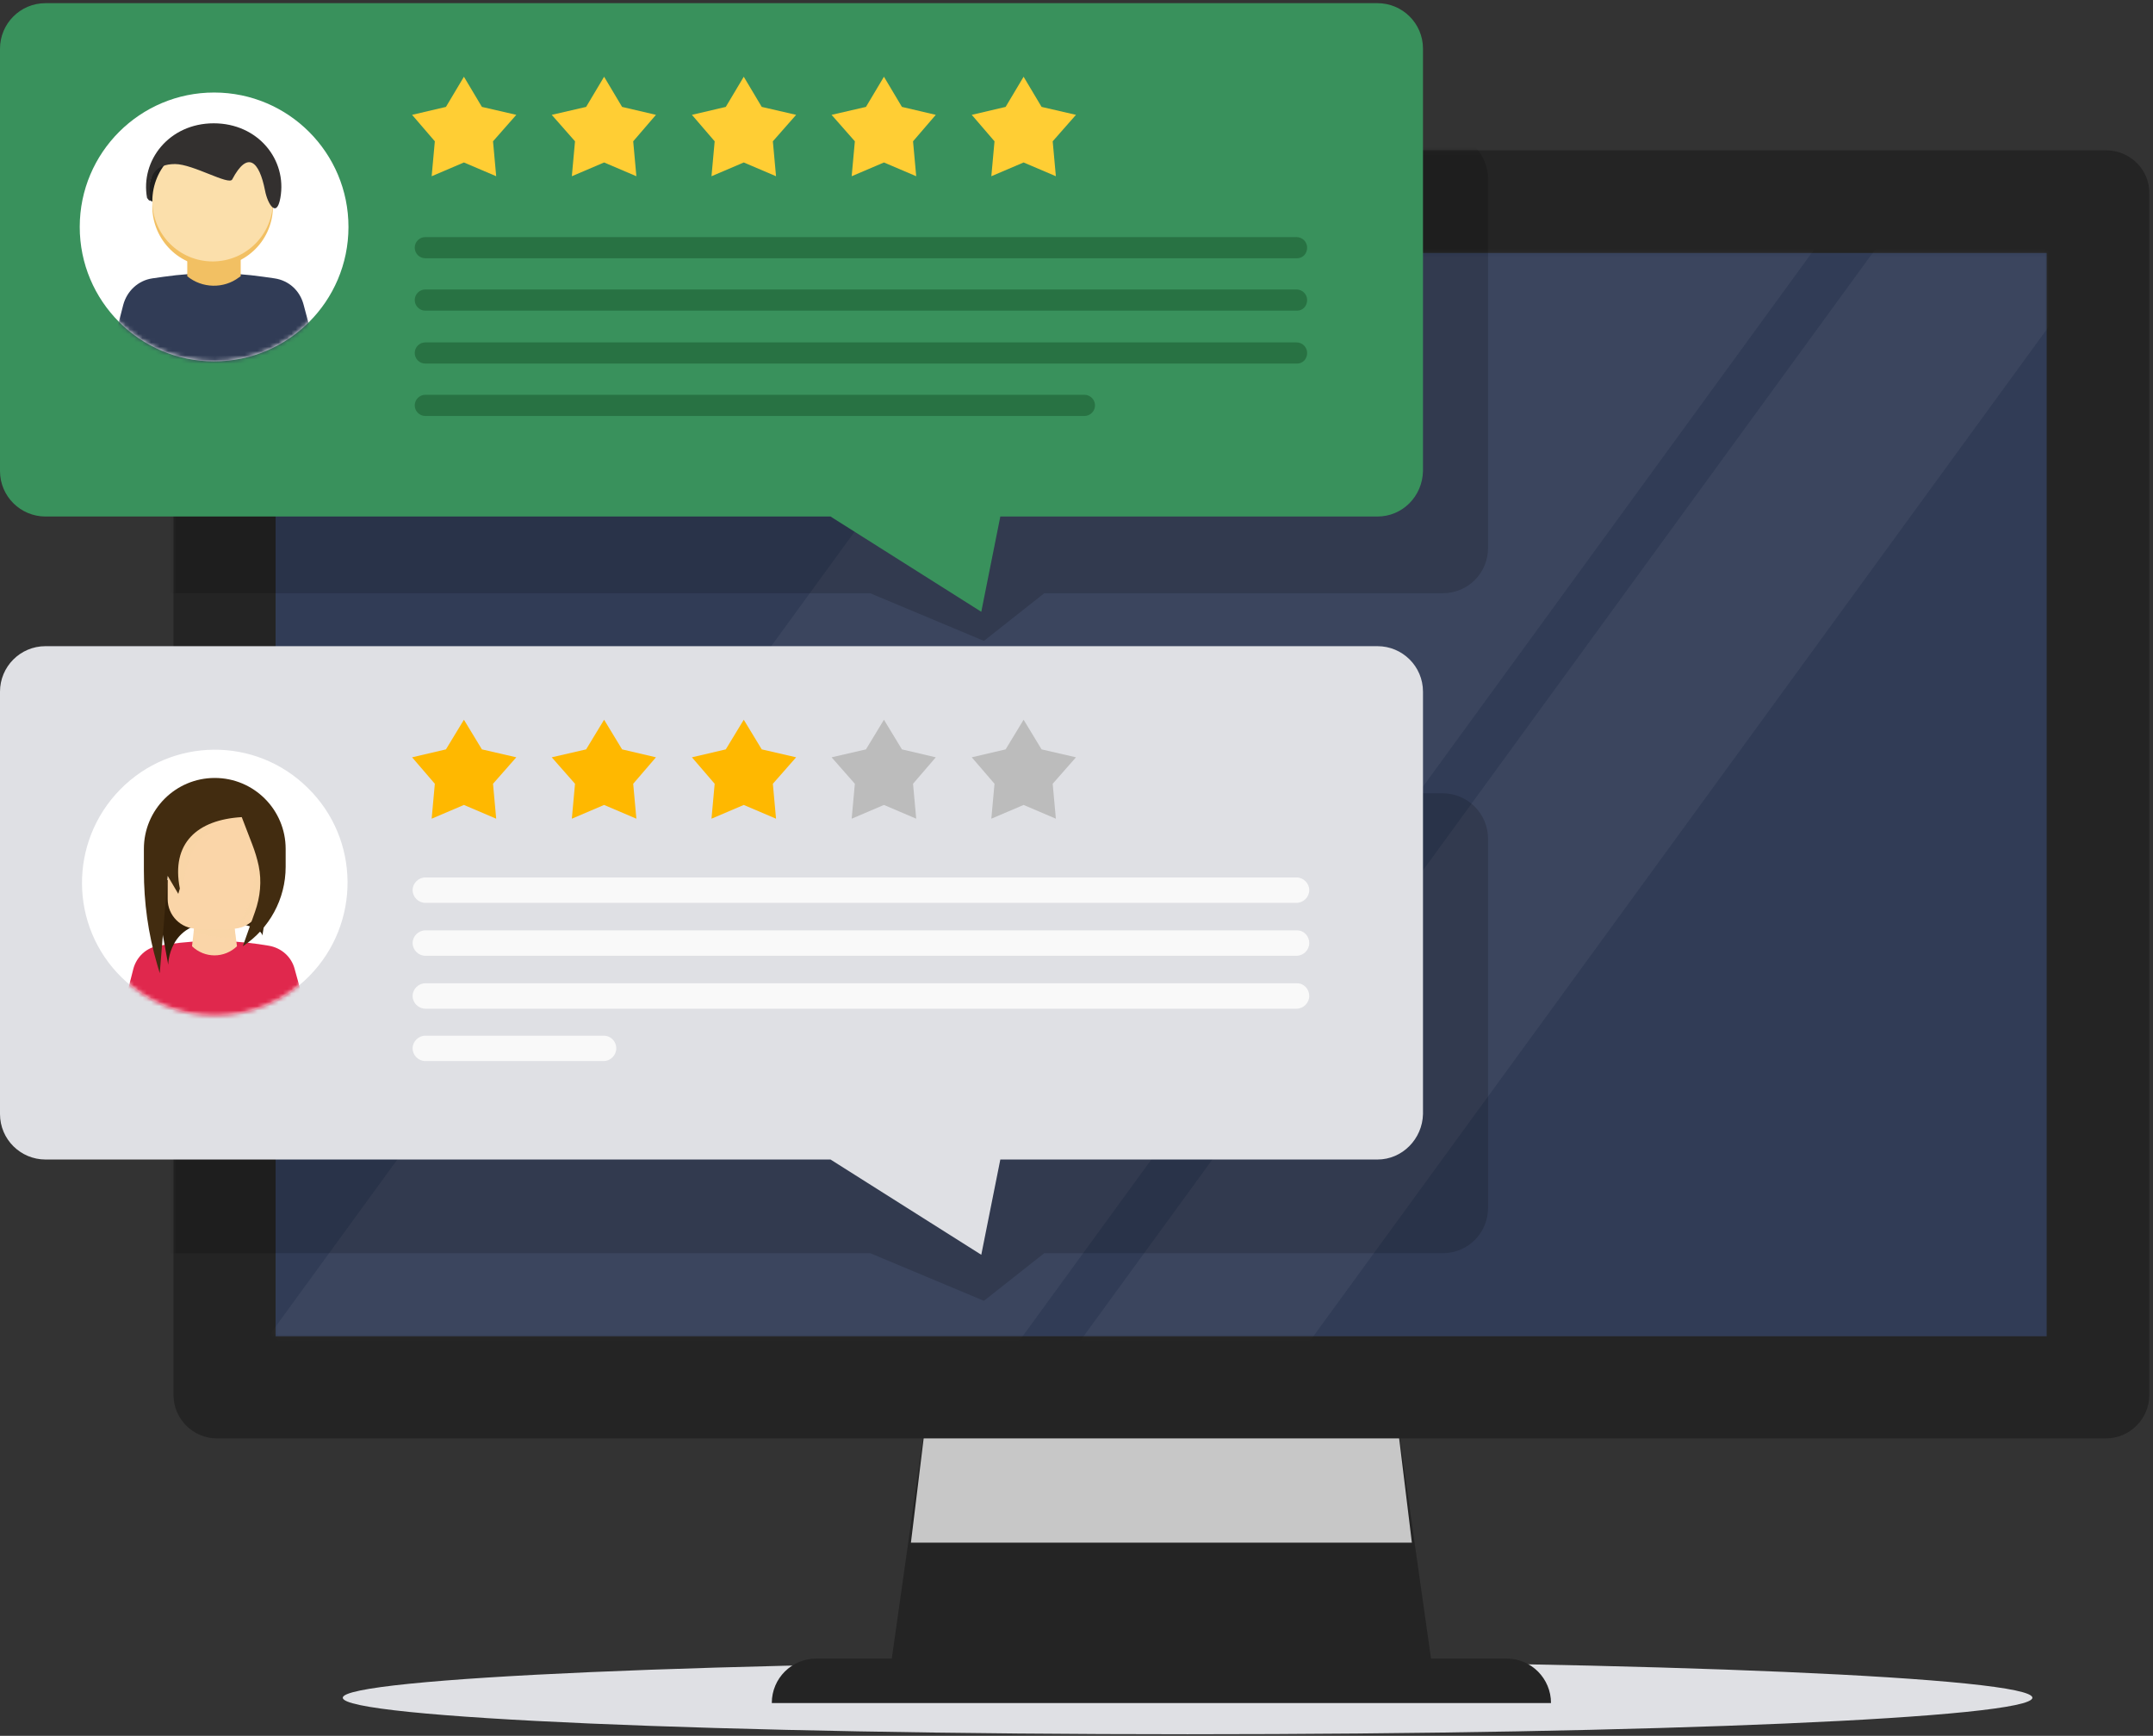 <svg width="506" height="408" viewBox="0 0 506 408" fill="none" xmlns="http://www.w3.org/2000/svg">
<rect x="0" y="0" width="506" height="408" fill="#333333" stroke="none"/>
<g clip-path="url(#clip0_1793_2608)">
<path d="M80.562 399.044C80.562 403.771 169.454 407.627 279.108 407.627C388.762 407.627 477.654 403.771 477.654 399.044C477.654 394.317 388.762 390.461 279.108 390.461C169.454 390.461 80.562 394.441 80.562 399.044Z" fill="#DFE0E4"/>
<path d="M327.843 330.007H218.065L209.113 393.198H336.794L327.843 330.007Z" fill="#242424"/>
<path d="M327.843 330.007H218.064L214.086 362.598H331.821L327.843 330.007Z" fill="#C7C7C7"/>
<path d="M181.389 400.288C181.389 394.442 186.113 389.839 191.832 389.839H354.075C359.918 389.839 364.518 394.566 364.518 400.288H181.389Z" fill="#242424"/>
<path d="M494.935 35.327H50.973C45.378 35.327 40.778 39.929 40.778 45.527V327.893C40.778 333.49 45.378 338.093 50.973 338.093H494.935C500.53 338.093 505.13 333.49 505.13 327.893V45.527C505.254 39.929 500.654 35.327 494.935 35.327Z" fill="#242424"/>
<path d="M481.01 59.459H64.772V314.085H481.01V59.459Z" fill="#313C56"/>
<mask id="mask0_1793_2608" style="mask-type:luminance" maskUnits="userSpaceOnUse" x="64" y="59" width="418" height="256">
<path d="M481.01 59.459H64.772V314.085H481.01V59.459Z" fill="white"/>
</mask>
<g mask="url(#mask0_1793_2608)">
<g opacity="0.06">
<path d="M452.961 22.124L337.209 -62.264L58.115 320.965L173.867 405.353L452.961 22.124Z" fill="#DDDDDD"/>
<path d="M497.056 55.404L461.788 29.692L182.694 412.921L217.962 438.633L497.056 55.404Z" fill="#DDDDDD"/>
</g>
</g>
<path opacity="0.46" d="M276.622 46.895C276.622 48.886 275.005 50.627 272.892 50.627C270.903 50.627 269.162 49.01 269.162 46.895C269.162 44.905 270.778 43.164 272.892 43.164C275.005 43.164 276.622 44.781 276.622 46.895Z" fill="#808080"/>
<mask id="mask1_1793_2608" style="mask-type:luminance" maskUnits="userSpaceOnUse" x="40" y="35" width="466" height="304">
<path d="M494.935 35.327H50.973C45.378 35.327 40.778 39.929 40.778 45.527V327.893C40.778 333.49 45.378 338.093 50.973 338.093H494.935C500.53 338.093 505.13 333.49 505.13 327.893V45.527C505.254 39.929 500.654 35.327 494.935 35.327Z" fill="white"/>
</mask>
<g mask="url(#mask1_1793_2608)">
<path opacity="0.16" d="M339.033 294.556H245.416L231.243 305.751L204.514 294.556H25.984C20.141 294.556 15.292 289.829 15.292 283.859V197.159C15.292 191.312 20.016 186.461 25.984 186.461H339.033C344.876 186.461 349.724 191.188 349.724 197.159V283.859C349.724 289.829 345 294.556 339.033 294.556Z" fill="black"/>
<path opacity="0.16" d="M339.033 139.442H245.416L231.243 150.637L204.514 139.442H25.984C20.141 139.442 15.292 134.715 15.292 128.744V42.044C15.292 36.198 20.016 31.346 25.984 31.346H339.033C344.876 31.346 349.724 36.073 349.724 42.044V128.744C349.724 134.715 345 139.442 339.033 139.442Z" fill="black"/>
</g>
<path d="M323.741 272.539H235.097L230.622 294.929L195.189 272.539H10.692C4.849 272.539 0 267.812 0 261.841V162.578C0 156.732 4.724 151.88 10.692 151.88H323.741C329.584 151.88 334.432 156.607 334.432 162.578V261.841C334.308 267.688 329.584 272.539 323.741 272.539Z" fill="#DFE0E4"/>
<path d="M99.957 212.21H304.72C306.336 212.21 307.703 210.841 307.703 209.224C307.703 207.607 306.336 206.239 304.72 206.239H99.957C98.341 206.239 96.974 207.607 96.974 209.224C96.974 210.841 98.341 212.21 99.957 212.21Z" fill="#F9F9F9"/>
<path d="M304.844 218.678H99.957C98.341 218.678 96.974 220.046 96.974 221.663C96.974 223.28 98.341 224.648 99.957 224.648H304.72C306.336 224.648 307.703 223.28 307.703 221.663C307.703 220.046 306.46 218.678 304.844 218.678Z" fill="#F9F9F9"/>
<path d="M304.844 231.117H99.957C98.341 231.117 96.974 232.485 96.974 234.102C96.974 235.719 98.341 237.087 99.957 237.087H304.72C306.336 237.087 307.703 235.719 307.703 234.102C307.703 232.485 306.46 231.117 304.844 231.117Z" fill="#F9F9F9"/>
<path d="M141.855 243.431H99.957C98.341 243.431 96.974 244.8 96.974 246.417C96.974 248.034 98.341 249.402 99.957 249.402H141.855C143.471 249.402 144.839 248.034 144.839 246.417C144.839 244.8 143.595 243.431 141.855 243.431Z" fill="#F9F9F9"/>
<path d="M42.146 203.129C42.146 198.527 45.875 194.795 50.475 194.795C55.075 194.795 58.805 198.527 58.805 203.129C58.805 207.732 55.075 211.463 50.475 211.463C45.875 211.463 42.146 207.732 42.146 203.129ZM64.4 222.534L63.281 218.429C62.784 216.439 62.038 214.697 61.043 213.08C60.048 211.588 58.059 211.09 56.567 211.961C54.827 212.956 52.713 213.578 50.475 213.578C48.238 213.578 46.124 212.956 44.384 211.961C42.892 211.09 40.903 211.588 39.908 213.08C38.913 214.573 38.167 216.439 37.67 218.429L36.551 222.534C35.929 225.022 37.67 227.385 40.281 227.385H60.794C63.405 227.385 65.146 225.022 64.4 222.534Z" fill="#FF6E83"/>
<path d="M28.222 185.59C16.162 197.905 16.287 217.683 28.595 229.749C40.903 241.814 60.67 241.69 72.73 229.375C84.789 217.061 84.665 197.283 72.357 185.217C60.049 173.027 40.281 173.275 28.222 185.59Z" fill="white"/>
<mask id="mask2_1793_2608" style="mask-type:luminance" maskUnits="userSpaceOnUse" x="19" y="176" width="63" height="63">
<path d="M28.222 185.59C16.162 197.905 16.287 217.683 28.595 229.749C40.903 241.814 60.67 241.69 72.73 229.375C84.789 217.061 84.665 197.283 72.357 185.217C60.049 173.027 40.281 173.275 28.222 185.59Z" fill="white"/>
</mask>
<g mask="url(#mask2_1793_2608)">
<path d="M72.606 239.949L67.757 240.819C56.319 242.934 44.508 242.934 33.07 240.819L28.222 239.949L31.33 227.758C32.076 224.897 34.438 222.658 37.422 222.285L39.784 221.912C46.746 220.917 53.833 220.917 60.795 221.912L63.157 222.285C66.141 222.783 68.503 224.897 69.249 227.758L72.606 239.949Z" fill="#E0284D"/>
<path d="M39.535 226.763C39.535 226.763 39.535 216.812 50.6 216.812C61.665 216.812 61.665 219.922 61.665 219.922L63.654 206.861H35.93L39.535 226.763Z" fill="#332009"/>
<path d="M55.697 222.41C52.714 225.271 48.114 225.271 45.13 222.41L45.876 215.817H54.827L55.697 222.41Z" fill="#FAD5A8"/>
<path opacity="0.68" d="M54.703 213.454C53.46 213.827 52.092 214.076 50.476 214.076C48.984 214.076 47.492 213.827 46.249 213.454L45.503 219.051C46.87 219.549 51.843 220.793 55.325 220.295L54.703 213.454Z" fill="#FAD5A8"/>
<path d="M54.579 218.305H46.373C42.519 218.305 39.411 215.195 39.411 211.339V194.422C39.411 191.934 41.4 189.944 43.887 189.944H57.065C59.552 189.944 61.541 191.934 61.541 194.422V211.339C61.541 215.195 58.433 218.305 54.579 218.305Z" fill="#FAD5A8"/>
<path opacity="0.68" d="M42.892 209.224C43.762 201.761 46 195.914 53.708 192.307L53.957 192.183L48.984 186.834L37.422 199.273L42.892 209.224Z" fill="#FAD5A8"/>
<path opacity="0.68" d="M59.428 209.224C58.806 212.832 57.438 215.195 55.822 216.937C59.179 215.071 61.541 211.463 61.541 207.234V189.944C61.541 189.944 58.93 191.685 59.552 197.905C59.925 201.512 59.925 204.373 59.676 206.861L59.428 209.224Z" fill="#FAD5A8"/>
<path d="M37.546 228.754L39.411 205.866L41.898 210.095L42.27 208.851C40.157 198.154 46.373 192.68 56.816 192.058L59.303 198.527C59.925 200.144 60.422 201.761 60.795 203.502C61.541 207.11 61.168 210.841 59.925 214.324L57.065 222.41C63.281 218.305 67.135 211.339 67.135 203.751V199.522C67.135 190.317 59.676 182.854 50.476 182.854C41.276 182.854 33.816 190.317 33.816 199.522V204.622C33.816 212.085 34.811 219.424 36.925 226.639L37.546 228.754Z" fill="#422C10"/>
</g>
<path d="M109.032 189.197L101.449 192.432L102.195 184.222L96.849 178.002L104.805 176.137L109.032 169.171L113.259 176.137L121.341 178.002L115.87 184.222L116.616 192.432L109.032 189.197Z" fill="#FFB800"/>
<path d="M141.978 189.197L134.394 192.432L135.14 184.222L129.67 178.002L137.751 176.137L141.978 169.171L146.205 176.137L154.162 178.002L148.816 184.222L149.562 192.432L141.978 189.197Z" fill="#FFB800"/>
<path d="M174.8 189.197L167.216 192.432L167.962 184.222L162.616 178.002L170.573 176.137L174.8 169.171L179.027 176.137L187.108 178.002L181.638 184.222L182.384 192.432L174.8 189.197Z" fill="#FFB800"/>
<path d="M207.746 189.197L200.162 192.432L200.908 184.222L195.438 178.002L203.519 176.137L207.746 169.171L211.973 176.137L219.929 178.002L214.583 184.222L215.329 192.432L207.746 189.197Z" fill="#BCBCBC"/>
<path d="M240.568 189.197L232.984 192.432L233.73 184.222L228.384 178.002L236.341 176.137L240.568 169.171L244.795 176.137L252.876 178.002L247.405 184.222L248.151 192.432L240.568 189.197Z" fill="#BCBCBC"/>
<path d="M323.741 121.405H235.097L230.622 143.795L195.189 121.405H10.692C4.849 121.405 0 116.678 0 110.707V11.444C0 5.598 4.724 0.746 10.692 0.746H323.741C329.584 0.746 334.432 5.473 334.432 11.444V110.707C334.308 116.678 329.584 121.405 323.741 121.405Z" fill="#39915C"/>
<path d="M304.844 60.702H99.957C98.59 60.702 97.471 59.583 97.471 58.215C97.471 56.846 98.59 55.727 99.957 55.727H304.719C306.087 55.727 307.206 56.846 307.206 58.215C307.206 59.583 306.211 60.702 304.844 60.702Z" fill="#287243"/>
<path d="M304.844 73.017H99.957C98.59 73.017 97.471 71.898 97.471 70.529C97.471 69.161 98.59 68.041 99.957 68.041H304.719C306.087 68.041 307.206 69.161 307.206 70.529C307.206 71.898 306.211 73.017 304.844 73.017Z" fill="#287243"/>
<path d="M304.844 85.456H99.957C98.59 85.456 97.471 84.337 97.471 82.968C97.471 81.6 98.59 80.481 99.957 80.481H304.719C306.087 80.481 307.206 81.6 307.206 82.968C307.206 84.337 306.211 85.456 304.844 85.456Z" fill="#287243"/>
<path d="M254.865 97.771H99.957C98.59 97.771 97.471 96.651 97.471 95.283C97.471 93.915 98.59 92.795 99.957 92.795H254.865C256.233 92.795 257.352 93.915 257.352 95.283C257.352 96.651 256.233 97.771 254.865 97.771Z" fill="#287243"/>
<path d="M42.146 51.995C42.146 47.393 45.875 43.661 50.475 43.661C55.075 43.661 58.805 47.393 58.805 51.995C58.805 56.597 55.075 60.329 50.475 60.329C45.875 60.329 42.146 56.597 42.146 51.995ZM64.4 71.4L63.281 67.295C62.784 65.305 62.038 63.563 61.043 61.946C60.048 60.454 58.059 59.956 56.567 60.827C54.827 61.822 52.713 62.444 50.475 62.444C48.238 62.444 46.124 61.822 44.384 60.827C42.892 59.956 40.903 60.454 39.908 61.946C38.913 63.439 38.167 65.305 37.67 67.295L36.551 71.4C35.929 73.888 37.67 76.251 40.281 76.251H60.794C63.405 76.251 65.146 73.888 64.4 71.4Z" fill="#FF6E83"/>
<path d="M81.897 53.379C81.917 35.929 67.794 21.768 50.354 21.748C32.914 21.729 18.76 35.859 18.74 53.308C18.721 70.758 32.843 84.919 50.283 84.939C67.724 84.958 81.878 70.829 81.897 53.379Z" fill="white"/>
<mask id="mask3_1793_2608" style="mask-type:luminance" maskUnits="userSpaceOnUse" x="18" y="21" width="64" height="64">
<path d="M81.897 53.379C81.917 35.929 67.794 21.768 50.354 21.748C32.914 21.729 18.76 35.859 18.74 53.308C18.721 70.758 32.843 84.919 50.283 84.939C67.724 84.958 81.878 70.829 81.897 53.379Z" fill="white"/>
</mask>
<g mask="url(#mask3_1793_2608)">
<path d="M74.967 85.207L69.621 86.203C56.816 88.566 43.638 88.566 30.832 86.203L25.486 85.207L28.967 71.649C29.838 68.415 32.449 65.927 35.805 65.429L38.416 65.056C46.248 63.937 54.081 63.937 61.913 65.056L64.524 65.429C67.881 65.927 70.492 68.29 71.362 71.649L74.967 85.207Z" fill="#313C56"/>
<path d="M56.568 64.932L56.194 65.18C52.589 67.917 47.492 67.793 44.011 64.932V58.712H56.568V64.932Z" fill="#F2C063"/>
<path d="M64.151 45.527C64.151 47.517 62.162 49.632 61.54 46.149C61.043 43.288 56.319 35.949 54.578 39.059C52.092 43.661 47.119 37.939 43.389 37.939C35.308 37.939 46.124 46.273 36.427 47.393C35.681 47.517 34.81 47.02 34.81 46.273C34.81 37.441 42.27 31.471 50.351 31.471C58.681 31.595 64.151 37.068 64.151 45.527Z" fill="#1F1F1F"/>
<path d="M63.766 51.797C65.565 44.176 60.848 36.538 53.23 34.738C45.612 32.939 37.979 37.658 36.18 45.28C34.381 52.902 39.098 60.539 46.716 62.339C54.334 64.139 61.967 59.419 63.766 51.797Z" fill="#F2C063"/>
<path d="M64.151 47.268C64.151 55.105 57.81 61.449 49.978 61.449C42.145 61.449 35.805 55.105 35.805 47.268C35.805 39.432 42.145 33.088 49.978 33.088C57.81 33.088 64.151 39.432 64.151 47.268Z" fill="#FBDFAB"/>
<path d="M50.226 28.983C39.783 28.983 32.945 37.69 34.561 46.522C36.923 49.88 31.702 38.561 41.151 38.561C45.378 38.561 53.832 43.661 54.578 42.168C58.183 35.327 60.918 37.815 62.286 44.781C62.907 48.015 65.021 51.373 65.891 46.522C67.507 37.566 60.669 28.983 50.226 28.983Z" fill="#33302F"/>
</g>
<path d="M109.032 38.188L101.449 41.422L102.195 33.212L96.849 26.993L104.805 25.127L109.032 18.037L113.259 25.127L121.341 26.993L115.87 33.212L116.616 41.422L109.032 38.188Z" fill="#FFCE34"/>
<path d="M141.978 38.188L134.394 41.422L135.14 33.212L129.67 26.993L137.751 25.127L141.978 18.037L146.205 25.127L154.162 26.993L148.816 33.212L149.562 41.422L141.978 38.188Z" fill="#FFCE34"/>
<path d="M174.8 38.188L167.216 41.422L167.962 33.212L162.616 26.993L170.573 25.127L174.8 18.037L179.027 25.127L187.108 26.993L181.638 33.212L182.384 41.422L174.8 38.188Z" fill="#FFCE34"/>
<path d="M207.746 38.188L200.162 41.422L200.908 33.212L195.438 26.993L203.519 25.127L207.746 18.037L211.973 25.127L219.929 26.993L214.583 33.212L215.329 41.422L207.746 38.188Z" fill="#FFCE34"/>
<path d="M240.568 38.188L232.984 41.422L233.73 33.212L228.384 26.993L236.341 25.127L240.568 18.037L244.795 25.127L252.876 26.993L247.405 33.212L248.151 41.422L240.568 38.188Z" fill="#FFCE34"/>
</g>
<defs>
<clipPath id="clip0_1793_2608">
<rect width="506" height="408" fill="white"/>
</clipPath>
</defs>
</svg>
